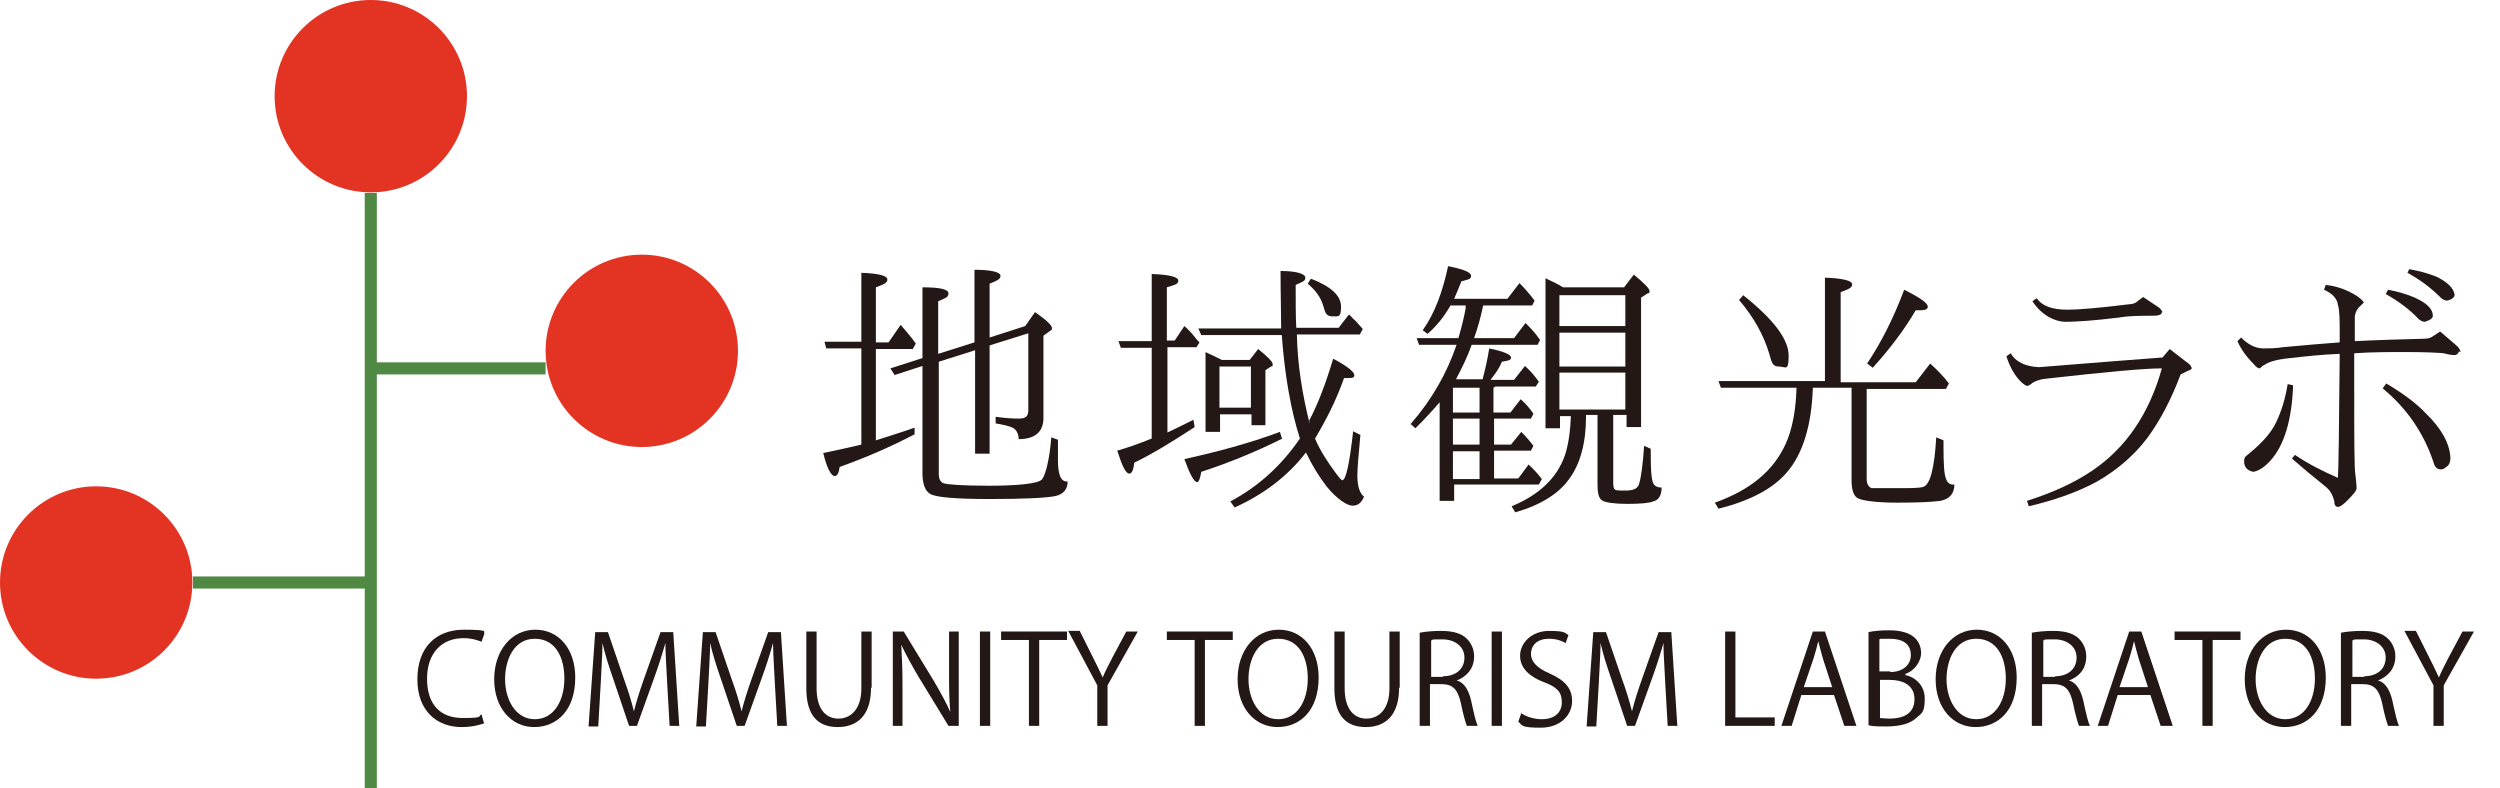 <?xml version="1.0" encoding="UTF-8"?>
<svg id="_レイヤー_1" data-name=" レイヤー 1" xmlns="http://www.w3.org/2000/svg" version="1.1" viewBox="0 0 413.3 130.3">
  <defs>
    <style>
      .cls-1 {
        fill: #231815;
      }

      .cls-1, .cls-2 {
        stroke-width: 0px;
      }

      .cls-2 {
        fill: #e23323;
      }

      .cls-3 {
        fill: none;
        stroke: #508943;
        stroke-miterlimit: 10;
        stroke-width: 2px;
      }
    </style>
  </defs>
  <g>
    <path class="cls-1" d="M80.2,119.5c-.7.3-2.1.7-3.9.7-4,0-7.3-2.6-7.3-7.9s3.1-8.2,7.7-8.2,3,.4,3.4.6l-.5,1.4c-.7-.3-1.7-.6-3-.6-3.5,0-6,2.4-6,6.7s2.2,6.5,5.9,6.5,2.4-.3,3.1-.6c0,0,.4,1.4.4,1.4Z"/>
    <path class="cls-1" d="M95.1,112c0,5.5-3.1,8.2-6.8,8.2s-6.6-3.1-6.6-7.9,2.9-8.2,6.8-8.2,6.6,3.2,6.6,7.9ZM83.5,112.3c0,3.3,1.7,6.6,4.9,6.6s4.9-3.1,4.9-6.7-1.5-6.6-4.9-6.6-4.9,3.4-4.9,6.7Z"/>
    <path class="cls-1" d="M112.4,120h-1.7l-.4-7c-.1-2.2-.3-5.1-.3-6.7h0c-.5,1.8-1.1,3.7-1.9,5.9l-2.8,7.8h-1.3l-2.6-7.7c-.8-2.3-1.4-4.2-1.8-6h0c0,1.9-.2,4.5-.3,6.9l-.4,6.9h-1.6l1.1-15.6h2.1l2.7,7.9c.7,1.9,1.2,3.6,1.6,5.2h0c.4-1.6.9-3.2,1.6-5.2l2.8-7.9h2.1s1,15.6,1,15.6Z"/>
    <path class="cls-1" d="M130.2,120h-1.7l-.4-7c-.1-2.2-.3-5.1-.3-6.7h0c-.5,1.8-1.1,3.7-1.9,5.9l-2.8,7.8h-1.3l-2.6-7.7c-.8-2.3-1.4-4.2-1.8-6h0c0,1.9-.2,4.5-.3,6.9l-.4,6.9h-1.6l1.1-15.6h2.1l2.7,7.9c.7,1.9,1.2,3.6,1.6,5.2h0c.4-1.6.9-3.2,1.6-5.2l2.8-7.9h2.1s1,15.6,1,15.6Z"/>
    <path class="cls-1" d="M144,113.7c0,4.7-2.4,6.5-5.5,6.5s-5.2-1.7-5.2-6.4v-9.4h1.7v9.4c0,3.5,1.6,5,3.6,5s3.8-1.5,3.8-5v-9.4h1.7s0,9.3,0,9.3Z"/>
    <path class="cls-1" d="M158.5,120h-1.7l-5-8.2c-1-1.7-2-3.5-2.8-5.2h0c.1,2,.2,3.8.2,6.5v6.9h-1.6v-15.6h1.8l5,8.2c1.1,1.9,2,3.5,2.7,5.1h0c-.2-2.2-.2-4.1-.2-6.5v-6.8h1.6s0,15.6,0,15.6Z"/>
    <path class="cls-1" d="M162,104.4h1.7v15.6h-1.7s0-15.6,0-15.6Z"/>
    <path class="cls-1" d="M176.4,105.8h-4.6v14.2h-1.7v-14.2h-4.6v-1.4h10.9v1.4Z"/>
    <path class="cls-1" d="M188.1,104.4l-5,8.9v6.7h-1.7v-6.7l-4.8-9h1.9l2.2,4.4c.6,1.2,1.1,2.2,1.6,3.3h0c.4-1,1-2.1,1.6-3.3l2.3-4.3s1.9,0,1.9,0Z"/>
    <path class="cls-1" d="M203.8,105.8h-4.6v14.2h-1.7v-14.2h-4.6v-1.4h10.9v1.4Z"/>
    <path class="cls-1" d="M218,112c0,5.5-3.1,8.2-6.8,8.2s-6.6-3.1-6.6-7.9,2.9-8.2,6.8-8.2,6.6,3.2,6.6,7.9ZM206.4,112.3c0,3.3,1.7,6.6,4.9,6.6s4.9-3.1,4.9-6.7-1.5-6.6-4.9-6.6-4.9,3.4-4.9,6.7Z"/>
    <path class="cls-1" d="M231.3,113.7c0,4.7-2.4,6.5-5.5,6.5s-5.2-1.7-5.2-6.4v-9.4h1.7v9.4c0,3.5,1.6,5,3.6,5s3.8-1.5,3.8-5v-9.4h1.7s0,9.3,0,9.3Z"/>
    <path class="cls-1" d="M240.9,112.5c1.2.4,1.9,1.6,2.3,3.3.5,2.3.8,3.6,1.1,4.2h-1.8c-.2-.5-.6-1.8-1-3.8-.5-2.2-1.3-3.1-3.2-3.1h-1.9v6.9h-1.7v-15.4c1-.2,2.3-.3,3.5-.3,2,0,3.4.4,4.3,1.3.7.7,1.2,1.7,1.2,2.9,0,2.1-1.3,3.4-2.9,4h0ZM238.5,111.8c2.2,0,3.6-1.2,3.6-3.1s-1.7-3-3.6-3-1.6,0-1.9.2v6s2,0,2,0Z"/>
    <path class="cls-1" d="M246.6,104.4h1.7v15.6h-1.7s0-15.6,0-15.6Z"/>
    <path class="cls-1" d="M258.8,106.3c-.5-.3-1.4-.7-2.7-.7-2.2,0-3,1.3-3,2.5s.9,2.3,3,3.2c2.5,1.1,3.8,2.4,3.8,4.6s-1.8,4.4-5.2,4.4-3-.4-3.7-1l.5-1.4c.8.6,2.1,1,3.4,1,2.1,0,3.3-1.1,3.3-2.8s-.8-2.5-2.9-3.3c-2.4-.9-4-2.3-4-4.4s1.9-4.1,4.8-4.1,2.6.4,3.2.7l-.5,1.4Z"/>
    <path class="cls-1" d="M277.4,120h-1.7l-.4-7c-.1-2.2-.3-5.1-.3-6.7h0c-.5,1.8-1.1,3.7-1.9,5.9l-2.8,7.8h-1.3l-2.6-7.7c-.8-2.3-1.4-4.2-1.8-6h0c0,1.9-.2,4.5-.3,6.9l-.4,6.9h-1.6l1.1-15.6h2.1l2.7,7.9c.7,1.9,1.2,3.6,1.6,5.2h0c.4-1.6.9-3.2,1.6-5.2l2.8-7.9h2.1s1,15.6,1,15.6Z"/>
    <path class="cls-1" d="M293.4,120h-8.2v-15.6h1.7v14.2h6.5v1.5Z"/>
    <path class="cls-1" d="M306.7,120h-1.8l-1.7-5.1h-5.4l-1.6,5.1h-1.7l5.2-15.6h2l5.2,15.6ZM302.9,113.6l-1.5-4.6c-.3-1.1-.6-2.1-.8-3h0c-.2.9-.5,1.9-.8,2.9l-1.6,4.7h4.7Z"/>
    <path class="cls-1" d="M315,111.6c1.5.3,3.2,1.6,3.2,3.9s-.5,2.4-1.3,3.1c-1,1-2.7,1.5-5.1,1.5s-2.3-.1-2.9-.2v-15.4c.9-.2,2.1-.3,3.4-.3,1.9,0,3.2.4,4.1,1.1.7.6,1.2,1.5,1.2,2.7s-1,2.9-2.6,3.4h0ZM312.5,111.1c2.1,0,3.4-1.2,3.4-2.8h0c0-1.9-1.4-2.7-3.5-2.7s-1.4,0-1.7.1v5.3h1.8ZM310.7,118.7c.4,0,.9.1,1.7.1,2.2,0,4.1-.8,4.1-3.2s-2-3.2-4.1-3.2h-1.6v6.3Z"/>
    <path class="cls-1" d="M333.4,112c0,5.5-3.1,8.2-6.8,8.2s-6.6-3.1-6.6-7.9,2.9-8.2,6.8-8.2,6.6,3.2,6.6,7.9ZM321.8,112.3c0,3.3,1.7,6.6,4.9,6.6s4.9-3.1,4.9-6.7-1.5-6.6-4.9-6.6-4.9,3.4-4.9,6.7Z"/>
    <path class="cls-1" d="M342.1,112.5c1.2.4,1.9,1.6,2.3,3.3.5,2.3.8,3.6,1.1,4.2h-1.8c-.2-.5-.6-1.8-1-3.8-.5-2.2-1.3-3.1-3.2-3.1h-1.9v6.9h-1.7v-15.4c1-.2,2.3-.3,3.5-.3,2,0,3.4.4,4.3,1.3.7.7,1.2,1.7,1.2,2.9,0,2.1-1.2,3.4-2.9,4h0ZM339.7,111.8c2.2,0,3.6-1.2,3.6-3.1s-1.7-3-3.6-3-1.6,0-1.9.2v6s2,0,2,0Z"/>
    <path class="cls-1" d="M359,120h-1.8l-1.7-5.1h-5.4l-1.6,5.1h-1.7l5.2-15.6h2l5.2,15.6ZM355.1,113.6l-1.5-4.6c-.3-1.1-.6-2.1-.8-3h0c-.2.9-.5,1.9-.8,2.9l-1.6,4.7h4.7Z"/>
    <path class="cls-1" d="M370.4,105.8h-4.6v14.2h-1.7v-14.2h-4.6v-1.4h10.9v1.4Z"/>
    <path class="cls-1" d="M384.5,112c0,5.5-3.1,8.2-6.8,8.2s-6.6-3.1-6.6-7.9,2.9-8.2,6.8-8.2,6.6,3.2,6.6,7.9ZM372.9,112.3c0,3.3,1.7,6.6,4.9,6.6s4.9-3.1,4.9-6.7-1.5-6.6-4.9-6.6-4.9,3.4-4.9,6.7Z"/>
    <path class="cls-1" d="M393.2,112.5c1.2.4,1.9,1.6,2.3,3.3.5,2.3.8,3.6,1.1,4.2h-1.8c-.2-.5-.6-1.8-1-3.8-.5-2.2-1.3-3.1-3.2-3.1h-1.9v6.9h-1.7v-15.4c1-.2,2.3-.3,3.5-.3,2,0,3.4.4,4.3,1.3.7.7,1.2,1.7,1.2,2.9,0,2.1-1.3,3.4-2.9,4h0ZM390.8,111.8c2.2,0,3.6-1.2,3.6-3.1s-1.7-3-3.6-3-1.6,0-1.9.2v6s2,0,2,0Z"/>
    <path class="cls-1" d="M409,104.4l-5,8.9v6.7h-1.7v-6.7l-4.8-9h1.9l2.2,4.4c.6,1.2,1.1,2.2,1.6,3.3h0c.4-1,1-2.1,1.6-3.3l2.3-4.3s1.9,0,1.9,0Z"/>
  </g>
  <circle class="cls-2" cx="61.3" cy="15.9" r="15.9"/>
  <circle class="cls-2" cx="106.1" cy="58" r="15.9"/>
  <circle class="cls-2" cx="15.9" cy="96.3" r="15.9"/>
  <g>
    <line class="cls-3" x1="61.3" y1="31.9" x2="61.3" y2="130.3"/>
    <line class="cls-3" x1="61.3" y1="60.9" x2="90.2" y2="60.9"/>
    <line class="cls-3" x1="31.9" y1="96.3" x2="60.8" y2="96.3"/>
  </g>
  <g>
    <g>
      <path class="cls-1" d="M144.8,57.7v15.1c2.1-.7,4.2-1.3,6.4-2.1v1.1c-4,2.1-8.2,3.9-12.4,5.4-.1,1-.4,1.5-.8,1.5-.6,0-1.3-1.3-1.9-3.8,2.9-.6,5-1.1,6.3-1.4v-15.9h-5.8l-.3-1.1h6.1v-11.4c2.9.1,4.3.5,4.3,1.1s-.6.8-1.9,1.3v9.1h2.1l2-2.9c1,1.2,1.9,2.2,2.5,3.1l-.5.9h-6.1ZM155.2,59.9v18.5c0,.8.3,1.3.8,1.5.6.2,3.1.4,7.5.4s8.3-.3,8.8-1.1c.6-.9,1.2-3.2,1.5-6.9l1.1.4c0,2,0,3.1,0,3.4,0,2.4.5,3.6,1.6,3.5,0,1.3-.7,2.1-2,2.4-1.4.3-4.9.5-10.8.5s-9.2-.3-10-.9c-.8-.5-1.2-1.7-1.2-3.4v-17.7l-4.6,1.5-.7-1.1,5.3-1.7v-11.7c2.8,0,4.3.3,4.3,1s-.6.8-1.7,1.3v8.7l6-1.9v-12c2.8,0,4.3.4,4.3,1s-.6.8-1.8,1.3v8.9l5.9-1.9,1.6-2.3c1.9,1.3,2.8,2.2,2.8,2.6s0,.3-.3.5l-1.1.8v13.6c0,2.3-1.4,3.5-4.1,3.5,0-.9-.4-1.6-1-1.9-.7-.3-1.6-.5-2.8-.7v-1.1c1.4.2,2.6.3,3.8.3s1.6-.4,1.6-1.4v-12.7l-6.4,2v17.9h-2.4v-17.1l-6,1.9Z"/>
      <path class="cls-1" d="M193,57.5v14c1.9-.9,3.3-1.6,4.3-2.1l.2,1.2c-3.8,2.5-7.1,4.5-10,5.9-.1,1.2-.4,1.8-.8,1.8-.6,0-1.2-1.3-2-3.8,1.8-.5,3.7-1.2,5.7-2v-15h-5.1l-.4-1.1h5.5v-11.1c3,.1,4.4.5,4.4,1.1s-.6.7-1.9,1.1v8.8h1.3l1.6-2.4c.8.7,1.5,1.5,2.1,2.3l.4.4-.5.8h-4.8ZM212,72.5c-4.4,2.2-8.8,4-13.4,5.5-.2,1.1-.4,1.7-.7,1.7-.5,0-1.2-1.3-2.1-3.8,5.4-1.2,10.7-2.6,15.8-4.5l.3,1ZM216.4,69.6c1.5-2.8,2.8-6.3,4-10.3,2.3,1.2,3.5,2.2,3.5,2.7s-.4.5-1.1.5-.4,0-.6,0c-1.3,3.7-3,7-4.8,10,.8,1.9,2,3.8,3.5,5.8.5.7.9,1.1,1,1.1.6,0,1.2-2.7,1.8-8.1l1.2.6c-.3,3.3-.5,5.5-.5,6.7,0,1.8.4,3,1.1,3.5-.4,1-1,1.5-1.9,1.5s-2.6-1.1-4.3-3.2c-1.3-1.7-2.4-3.5-3.4-5.6-2.9,3.8-6.9,6.9-11.8,9.1l-.7-1c4.7-2.5,8.5-6,11.5-10.4-1.5-4.7-2.5-10.4-3-17.1h-13.3l-.5-1.1h13.7c0-2.6-.1-5.8-.1-9.5,2.7,0,4.1.5,4.1,1.1s-.5.7-1.6,1.2c0,2.8,0,5.2.1,7.1h7l1.7-2.2c0,0,.4.3.7.7.3.2.8.8,1.6,1.7l-.5.9h-10.4c.1,5,.9,9.9,2.1,14.7v-.3ZM206.6,59.5l1.4-1.8c1.6,1.3,2.4,2.1,2.4,2.5s0,.3-.3.4l-.9.6v9.1h-2.3v-1.8h-5.2v2.9h-2.4v-13.2l.4.2c0,0,.9.4,2.3,1.1h4.6ZM201.6,60.6v6.8h5.2v-6.8h-5.2ZM216.8,46.1c3.3,1.3,4.9,2.8,4.9,4.6s-.4,1.6-1.4,1.6-1.2-.5-1.5-1.6c-.4-1.5-1.3-2.7-2.6-3.8l.5-.8Z"/>
      <path class="cls-1" d="M246.9,64.1v4.1h2.8l1.7-2.2c.8.7,1.5,1.5,2.1,2.4l-.4.8h-6.1v4.3h2.8l1.7-2.1c.7.7,1.4,1.5,2,2.3l-.4.8h-6.1v4.6h4l1.7-2.3c.8.7,1.5,1.5,2.2,2.4l-.5.9h-14v2.7h-2.4v-16.3c-1.1,1.3-2.4,2.7-4,4.3l-.8-.7c3.5-4,6-8.4,7.6-13.1h-6.2l-.4-1.1h6.9c.5-1.7.9-3.3,1.2-4.9v-.5c0,0-2.5,0-2.5,0-1.1,1.9-2.3,3.4-3.8,4.7l-.8-.6c2-2.8,3.3-6.4,4.2-10.6,2.5.5,3.8,1,3.8,1.6s-.5.6-1.6.9c-.4,1-.8,2-1.2,2.9h8.8l2-2.6c.7.7,1.6,1.7,2.5,2.9l-.4.8h-8.1c-.4,1.9-.9,3.7-1.5,5.4h6.6l1.9-2.5c.7.7,1.6,1.6,2.4,2.8l-.4.8h-10.9c-.7,2-1.6,3.8-2.6,5.7h4.4c.4-1.5.8-3.2,1.1-5.1,2.4.5,3.6,1,3.6,1.5s-.5.5-1.5.7c-.4,1-1.1,2-1.9,3h3.9l1.8-2.3c.8.7,1.5,1.5,2,2.2l.3.4-.5.8h-6.7ZM244.6,64.1h-4.4v4.1h4.4v-4.1ZM244.6,69.2h-4.4v4.3h4.4v-4.3ZM244.6,74.6h-4.4v4.6h4.4v-4.6ZM262.2,68.9c0,4.4-1,7.9-2.8,10.3-1.7,2.4-4.7,4.3-8.9,5.5l-.6-1c4.6-1.9,7.5-4.7,8.8-8.4.6-1.8.9-4,1-6.5h-1.8v2h-2.4v-24.8c1.1.5,2.1,1,2.9,1.5h10.1l1.6-2.1c1.7,1.4,2.6,2.3,2.6,2.7s0,.3-.3.4l-1.1.7v21.4h-2.4v-2h-2.2v11.2c0,.7.1,1.1.4,1.2.2.1.8.1,1.6.1,1.3,0,2.1-.3,2.3-1.2.3-1,.6-3.1.8-6.2l1.1.5v1.1c0,2.2.1,3.6.3,4.3.2.7.7,1,1.5,1,0,1.3-.5,2.1-1.4,2.3-.8.3-2.2.4-4.3.4s-3.6-.2-4.2-.6c-.5-.4-.7-1.2-.7-2.5v-11.6h-1.9ZM268.7,53.9v-5.1h-10.9v5.1h10.9ZM268.7,60.6v-5.6h-10.9v5.6h10.9ZM268.7,67.7v-6.1h-10.9v6.1h10.9Z"/>
      <path class="cls-1" d="M301.7,63.2v-17.3c2.9.1,4.5.5,4.5,1.1s-.6.8-1.9,1.3v14.9h12.4l2.4-3.1c1.1,1,2.2,2.1,3.1,3.3l-.5.9h-13.1v14.9c0,.8.3,1.3.8,1.5.5,0,2,0,4.2,0s3.7,0,4.3-.2c1.2-.3,1.9-3.1,2.2-8.2l1.2.5v1.1c0,2.7.1,4.5.4,5.2.2.7.7,1.1,1.4,1,0,1.5-.8,2.4-2.3,2.7-1.5.2-3.8.3-7.1.3s-6.2-.3-6.8-.9c-.5-.4-.8-1.4-.8-2.7v-15.4h-6.4c-.2,6.3-1.7,11-4.3,14-2.3,2.7-6.1,4.7-11.3,6l-.6-1c5.9-2.1,9.7-5.3,11.7-9.7,1.1-2.4,1.7-5.6,1.8-9.3h-12.5l-.4-1.1h17.7ZM288.3,48.9c4.9,3.9,7.4,7.2,7.4,9.9s-.5,1.8-1.6,1.8-1.2-.7-1.6-2.1c-.9-3-2.5-6-5-8.9l.7-.8ZM308.6,60.2c2.3-3.4,4.4-7.5,6.2-12.3,2.6,1.3,3.9,2.2,3.9,2.8s-.7.6-2,.6c-1.8,3.1-4.2,6.3-7.1,9.5l-.9-.7Z"/>
    </g>
    <g>
      <path class="cls-1" d="M362.4,60.7c0,.3-.3.5-.7.6l-1.2.6c-1.5,4-3.3,7.5-5.5,10.5-2.2,2.9-5,5.3-8.3,7.2-3.3,1.8-7.1,3.1-11.3,4.1l-.3-.9c4.1-1.3,7.7-2.9,10.8-5,5.6-3.8,9.4-9.4,11.5-16.9-2.9,0-9.3.6-19.1,1.7-1.1.1-1.8.4-2.3.7-.2.2-.5.4-.8.5-.3,0-.5-.2-.9-.5-1.1-1-2-2.5-2.6-4.4l.7-.5c.8,1.4,2.4,2.2,4.7,2.3.3,0,7.1-.6,20.4-1.6l1.2-1.4,2.7,2.1c.6.4.9.7.9,1.1ZM357.4,51.6c0,.4-.5.6-1.4.6-2.1,0-4,0-5.7.3-4.1.5-7,.7-8.8.7s-4-1.1-5.5-3.4l.7-.5c.9,1.3,2.6,1.9,5.1,1.9,1.9,0,5.3-.3,10.2-.9.6,0,1.1-.2,1.5-.6l.8-.6,2.7,1.8c.3.3.4.5.5.7Z"/>
      <path class="cls-1" d="M406.5,58.1c-.1.4-.4.6-.7.6-.5,0-1.1-.1-1.8-.3-1.1-.1-3.2-.2-6.2-.2s-5.6,0-8.6.2v4.1c0,9.9,0,15.2.2,16,.1,1,.2,1.8.2,2.2,0,.4-.6,1.1-1.5,2-.7.7-1.2,1.1-1.6,1.1-.4,0-.6-.4-.6-.9-.2-1-.7-1.9-1.5-2.5-2-1.6-3.8-3.1-5.5-4.6l.5-.6c2.2,1.5,4.6,2.7,7.1,3.8.1-1,.2-7.9.3-20.5-2.8.1-5.5.4-8.2.7-2.1.2-3.5.6-4.2,1.1-.4.2-.6.4-.8.6-.3,0-.6-.2-1-.7-1.3-1.3-2.2-2.6-2.7-3.8l.6-.6c1.1,1.1,2.3,1.8,3.7,1.8.9,0,2,0,3.2-.2,3.4-.3,6.5-.6,9.4-.8v-1.1c0-2.5,0-4.2-.3-5.1-.1-1-.9-1.9-2.3-2.5l.3-.8c1.8.2,3.5.8,5.1,1.8.6.4,1,.8,1.2,1.1-.1.1-.3.3-.6.6-.5.4-.8,1-.9,1.7,0,1.3,0,2.6,0,4.1,3.9-.2,7.7-.3,11.4-.4.6,0,1.1-.1,1.5-.4l1.2-.8,2.8,2.4c.3.3.5.6.6,1ZM379.1,63.6c-.2,5.9-1.5,10.1-3.8,12.6-1,1.1-2,1.7-2.8,1.8-1-.2-1.5-.8-1.5-1.7s.3-.8.8-1.3c2.2-1.8,3.7-3.5,4.5-5.2.9-1.9,1.5-3.9,1.9-6.3l.9.2ZM405.1,75.7c0,.8-.3,1.3-.7,1.5-.3.3-.6.4-.9.4-.6,0-1-.4-1.2-1.2-1.6-4.8-4.4-8.9-8.4-12.2l.6-.8c2.7,1.6,4.9,3.2,6.5,4.9,2.6,2.5,4,5,4.1,7.4ZM402.2,52.2c0,.4-.4.7-1.3,1-.4,0-.8-.2-1.1-.5-1.5-1.6-3.3-2.9-5.4-4.1l.4-.7c1.6.3,3,.7,4.4,1.3,2,.9,3,1.9,3,3ZM405.8,48.7c0,.5-.5.8-1.2,1-.4,0-.8-.2-1.1-.5-1.5-1.5-3.3-2.9-5.5-4.1l.3-.6c1.7.3,3.1.7,4.4,1.2,1.9.9,2.9,1.9,3.1,3Z"/>
    </g>
  </g>
</svg>